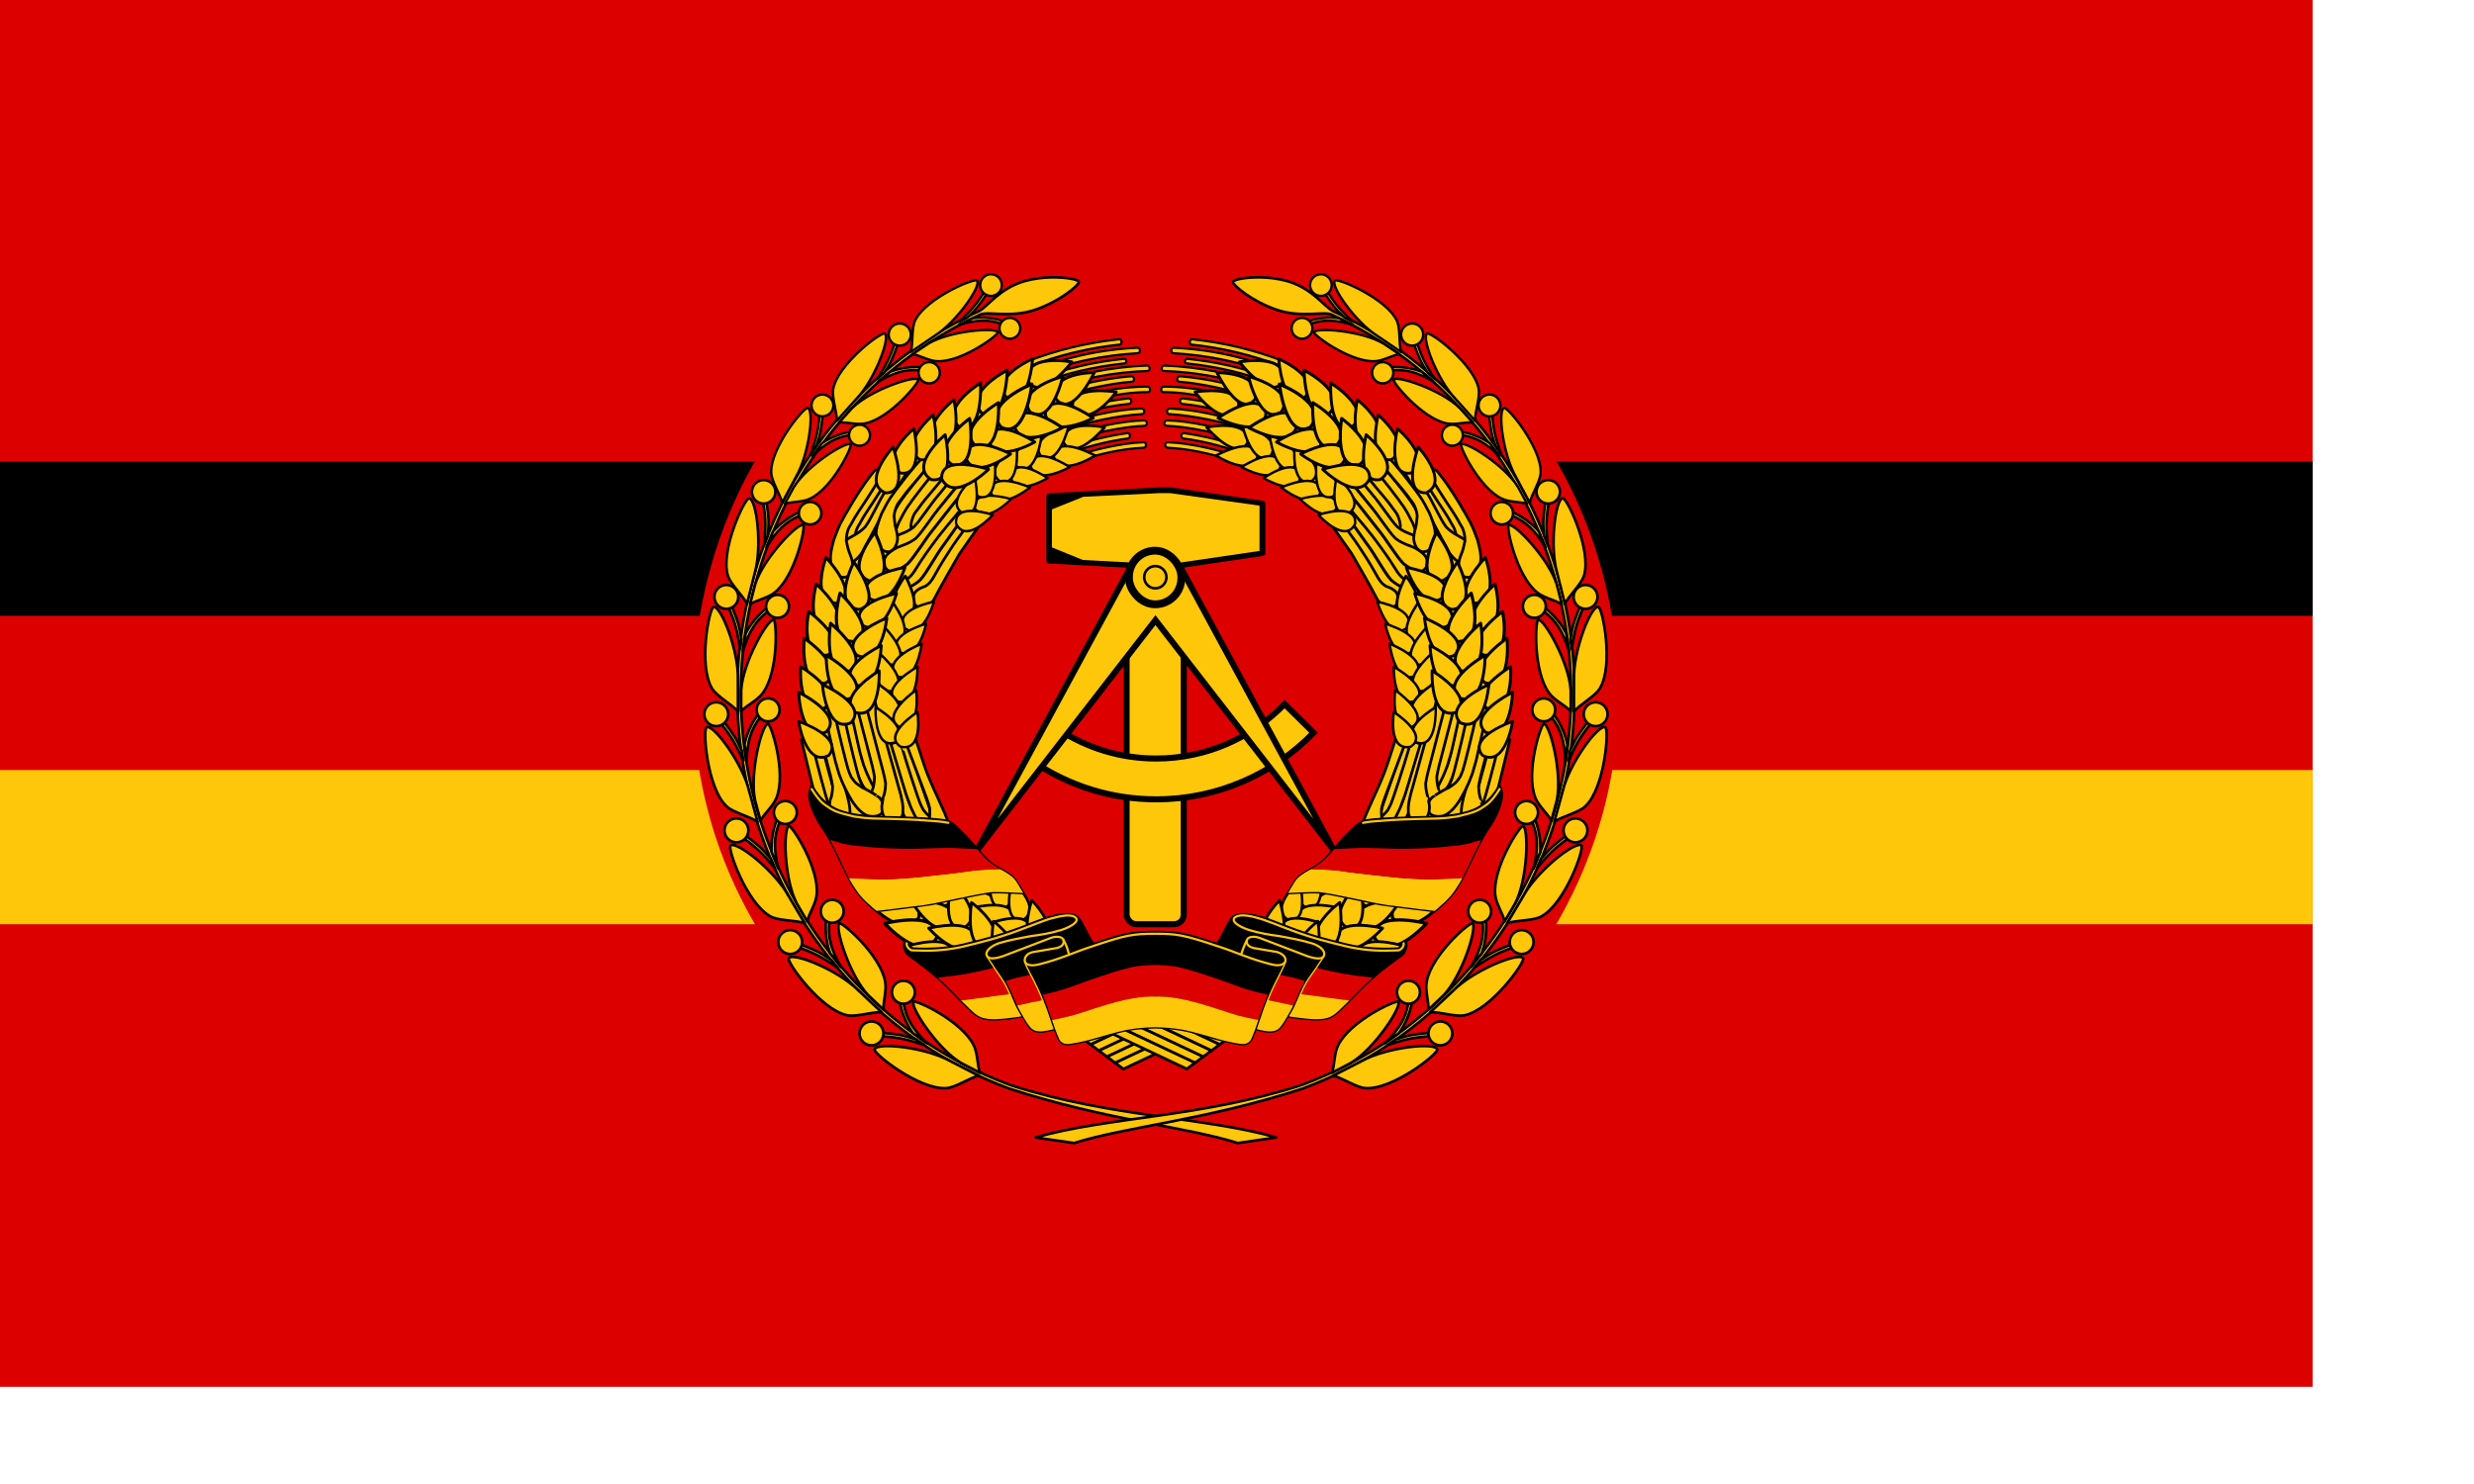 <?xml version="1.0" encoding="UTF-8" standalone="no"?>
<!-- Created with Inkscape (http://www.inkscape.org/) -->
<svg
   xmlns:dc="http://purl.org/dc/elements/1.1/"
   xmlns:cc="http://web.resource.org/cc/"
   xmlns:rdf="http://www.w3.org/1999/02/22-rdf-syntax-ns#"
   xmlns:svg="http://www.w3.org/2000/svg"
   xmlns="http://www.w3.org/2000/svg"
   xmlns:xlink="http://www.w3.org/1999/xlink"
   xmlns:sodipodi="http://inkscape.sourceforge.net/DTD/sodipodi-0.dtd"
   xmlns:inkscape="http://www.inkscape.org/namespaces/inkscape"
   id="svg1379"
   sodipodi:version="0.32"
   inkscape:version="0.43"
   width="28.222cm"
   height="16.933cm"
   sodipodi:docname="Flag of warships of VM - East Germany.svg"
   version="1.0">
  <defs
     id="defs1382" />
  <sodipodi:namedview
     showgrid="false"
     id="base"
     pagecolor="#ffffff"
     bordercolor="#666666"
     borderopacity="1.0"
     inkscape:pageopacity="0.0"
     inkscape:pageshadow="2"
     inkscape:window-width="1272"
     inkscape:window-height="995"
     inkscape:zoom="1.1810012"
     inkscape:cx="499.99936"
     inkscape:cy="299.99963"
     inkscape:window-x="-4"
     inkscape:window-y="-4"
     inkscape:current-layer="g3264"
     showguides="true"
     inkscape:guide-bbox="true"
     inkscape:showpageshadow="false" />
  <g
     id="g10806"
     transform="translate(-896.575,-868.58)">
    <g
       id="g3264"
       transform="matrix(0.19,0,0,0.19,725.799,703.137)">
      <rect
         y="868.58"
         x="896.575"
         height="3150"
         width="5250"
         id="rect2884"
         style="fill:#dd0000;fill-opacity:1;fill-rule:nonzero;stroke:none;stroke-width:6;stroke-linecap:butt;stroke-linejoin:round;stroke-miterlimit:4;stroke-dasharray:none;stroke-opacity:1" />
      <rect
         y="2618.58"
         x="896.575"
         height="350"
         width="5250"
         id="rect2886"
         style="fill:#ffc709;fill-opacity:1;fill-rule:nonzero;stroke:none;stroke-width:6;stroke-linecap:butt;stroke-linejoin:round;stroke-miterlimit:4;stroke-dasharray:none;stroke-opacity:1" />
      <rect
         y="1918.58"
         x="896.575"
         height="350"
         width="5250"
         id="rect2888"
         style="fill:#000000;fill-opacity:1;fill-rule:nonzero;stroke:none;stroke-width:6;stroke-linecap:butt;stroke-linejoin:round;stroke-miterlimit:4;stroke-dasharray:none;stroke-opacity:1" />
      <g
         transform="translate(1811,770)"
         id="g2700">
        <path
           style="opacity:1;fill:#dd0000;fill-opacity:1;fill-rule:nonzero;stroke:none;stroke-width:4;stroke-linecap:butt;stroke-linejoin:round;stroke-miterlimit:4;stroke-dasharray:none;stroke-opacity:1"
           d="M 1709.312,623.606 C 1390.263,623.189 1075.586,777.888 880.498,1029.503 C 681.123,1284.153 611.418,1634.39 695.667,1946.599 C 776.09,2248.913 999.567,2508.316 1285.13,2634.733 C 1586.759,2770.012 1953.017,2749.418 2237.934,2582.456 C 2488.637,2436.714 2673.511,2184.061 2736.208,1900.786 C 2791.503,1652.636 2751.499,1385.022 2628.294,1163.008 C 2552.412,1026.453 2445.195,907.77 2317.7,817.742 C 2151.761,700.197 1951.201,629.909 1747.153,624.043 C 1734.545,623.628 1721.926,623.524 1709.312,623.606 z "
           id="path1533" />
        <g
           id="g4100"
           transform="matrix(1,0,0,1,-0.201,-1.209)">
          <g
             id="g2219">
            <use
               height="1052.362"
               width="744.094"
               transform="matrix(-1,0,0,1,3344.188,-55.4)"
               id="use3755"
               xlink:href="#path1459"
               y="0"
               x="0" />
            <use
               height="1052.362"
               width="744.094"
               transform="matrix(-1,0,0,1,3362.762,-41.478)"
               id="use3753"
               xlink:href="#path1459"
               y="0"
               x="0" />
            <use
               height="1052.362"
               width="744.094"
               transform="matrix(-1,0,0,1,3381.317,-27.626)"
               id="use3751"
               xlink:href="#path1459"
               y="0"
               x="0" />
            <use
               height="1052.362"
               width="744.094"
               transform="matrix(-1,0,0,1,3399.832,-13.725)"
               id="use3749"
               xlink:href="#path1459"
               y="0"
               x="0" />
            <use
               height="1052.362"
               width="744.094"
               transform="matrix(-1,0,0,1,3418.376,0.166)"
               id="use3747"
               xlink:href="#path1459"
               y="0"
               x="0" />
            <use
               height="1052.362"
               width="744.094"
               transform="translate(74.619,-55.507)"
               id="use2229"
               xlink:href="#path1459"
               y="0"
               x="0" />
            <use
               height="1052.362"
               width="744.094"
               transform="translate(55.839,-41.547)"
               id="use2227"
               xlink:href="#path1459"
               y="0"
               x="0" />
            <use
               height="1052.362"
               width="744.094"
               transform="translate(37.06,-27.587)"
               id="use2225"
               xlink:href="#path1459"
               y="0"
               x="0" />
            <use
               height="1052.362"
               width="744.094"
               transform="translate(18.475,-13.765)"
               id="use2222"
               xlink:href="#path1459"
               y="0"
               x="0" />
            <path
               sodipodi:nodetypes="ccccc"
               id="path1459"
               d="M 1605.675,2445.314 L 1781.193,2528.289 L 1799.739,2514.369 L 1634.983,2436.679 L 1605.675,2445.314 z "
               style="opacity:1;fill:#ffc709;fill-opacity:1;fill-rule:evenodd;stroke:#000000;stroke-width:6.25;stroke-linecap:butt;stroke-linejoin:miter;stroke-miterlimit:4;stroke-dasharray:none;stroke-opacity:1" />
          </g>
          <g
             id="g1991">
            <path
               id="rect2939"
               d="M 1718.029,1214.375 L 1468.499,1227.781 L 1468.499,1294.375 L 1468.499,1308.188 L 1468.499,1374.781 L 1718.029,1388.188 L 1745.061,1388.188 L 1953.123,1357.625 L 1953.123,1308.188 L 1953.123,1294.375 L 1953.123,1244.938 L 1745.061,1214.375 L 1718.029,1214.375 z "
               style="fill:#000000;fill-opacity:1;stroke:#000000;stroke-width:12.5;stroke-linecap:butt;stroke-linejoin:round;stroke-miterlimit:5;stroke-dashoffset:0;stroke-opacity:1" />
            <rect
               rx="21.866"
               style="fill:#ffc709;fill-opacity:1;stroke:#000000;stroke-width:13.75;stroke-linecap:butt;stroke-linejoin:round;stroke-miterlimit:4;stroke-dashoffset:0;stroke-opacity:1"
               id="rect15740"
               width="129.763"
               height="734.849"
               x="1644.46"
               y="1464.953"
               ry="21.866" />
            <path
               id="path2826"
               d="M 2002.873,1700.094 C 1929.125,1776.242 1825.89,1823.656 1711.592,1823.656 C 1629.88,1823.656 1553.843,1799.372 1490.155,1757.75 L 1438.249,1834.469 C 1516.752,1886.132 1610.651,1916.281 1711.592,1916.281 C 1851.684,1916.281 1978.26,1858.274 2068.81,1765.094 L 2002.873,1700.094 z "
               style="fill:#ffc709;fill-opacity:1;stroke:#000000;stroke-width:13.75;stroke-linecap:butt;stroke-linejoin:miter;stroke-miterlimit:4;stroke-dashoffset:0;stroke-opacity:1" />
            <path
               id="path1305"
               d="M 1662.748,1371.5 L 1305.343,2031.656 L 1709.936,1509.531 L 2114.56,2031.656 L 1757.186,1371.5 L 1709.967,1437.812 L 1662.748,1371.5 z "
               style="fill:#ffc709;fill-opacity:1;fill-rule:evenodd;stroke:#000000;stroke-width:13.75;stroke-linecap:butt;stroke-linejoin:miter;stroke-miterlimit:4;stroke-opacity:1" />
            <path
               id="path2072"
               d="M 1717.596,1221.353 L 1546.192,1229.568 L 1475.012,1258.139 L 1475.012,1344.423 L 1545.262,1372.995 L 1717.596,1382.139 L 1743.874,1382.139 L 1946.144,1352.472 L 1946.144,1308.135 L 1946.144,1295.358 L 1946.144,1249.625 L 1743.874,1221.353 L 1717.596,1221.353 z "
               style="fill:#ffc709;fill-opacity:1;stroke:#00ca00;stroke-width:0;stroke-linecap:butt;stroke-linejoin:round;stroke-miterlimit:5;stroke-dashoffset:0;stroke-opacity:1"
               sodipodi:nodetypes="ccccccccccccc"
 />
            <rect
               rx="59.397"
               style="fill:#ffc709;fill-opacity:1;stroke:#000000;stroke-width:17.717;stroke-linecap:butt;stroke-linejoin:round;stroke-miterlimit:5;stroke-dashoffset:0;stroke-opacity:1"
               id="rect8156"
               width="118.793"
               height="121.744"
               x="1649.899"
               y="1351.864"
               ry="59.397" />
            <path
               sodipodi:type="arc"
               style="fill:#ffc709;fill-opacity:1;stroke:#000000;stroke-width:6.25;stroke-linecap:butt;stroke-linejoin:round;stroke-miterlimit:4;stroke-dashoffset:0;stroke-opacity:1"
               id="path13464"
               sodipodi:cx="1708.3279"
               sodipodi:cy="1412.9161"
               sodipodi:rx="26.518162"
               sodipodi:ry="26.518162"
               d="M 1734.846 1412.916 A 26.518 26.518 0 1 1  1681.81,1412.916 A 26.518 26.518 0 1 1  1734.846 1412.916 z"
               transform="matrix(0.949,0,0,0.949,88.46,71.264)" />
          </g>
          <g
             id="g10675">
            <path
               id="path2946"
               d="M 1247.353,2299.715 L 1022.757,2048.554 L 934.609,1733.395 L 966.004,1442.386 L 1109.697,1163.453 L 1331.878,991.987 L 1464.704,942.479 L 1502.136,996.817 L 1567.341,1016.137 L 1529.909,1047.532 L 1525.079,1128.435 L 1298.068,1276.958 L 1160.412,1506.384 L 1147.13,1764.79 L 1215.957,1989.386 L 1479.194,2240.547 L 1247.353,2299.715 z "
               style="fill:#ffc709;fill-opacity:1;fill-rule:evenodd;stroke:none;stroke-width:1px;stroke-linecap:butt;stroke-linejoin:miter;stroke-opacity:1" />
            <g
               id="g27242">
              <use
                 height="1052.362"
                 width="744.094"
                 transform="matrix(0.999,-3.2981e-2,3.298088e-2,0.999,-82.221,115.899)"
                 id="use8212"
                 xlink:href="#path3660"
                 y="0"
                 x="0" />
              <use
                 height="1052.362"
                 width="744.094"
                 transform="matrix(0.999,-3.605805e-2,3.605791e-2,0.999,-151.97,83.458)"
                 id="use8978"
                 xlink:href="#path8216"
                 y="0"
                 x="0" />
              <use
                 height="1052.362"
                 width="744.094"
                 transform="translate(-120.225,6.374)"
                 id="use8976"
                 xlink:href="#path8216"
                 y="0"
                 x="0" />
              <use
                 height="1052.362"
                 width="744.094"
                 transform="matrix(1,-1.997304e-2,1.997296e-2,1,-84.543,89.982)"
                 id="use6694"
                 xlink:href="#path3660"
                 y="0"
                 x="0" />
              <use
                 height="1052.362"
                 width="744.094"
                 transform="matrix(0.886,1.766287e-4,-1.968885e-4,0.988,147.291,-0.549)"
                 id="use8990"
                 xlink:href="#path3660"
                 y="0"
                 x="0" />
              <use
                 height="1052.362"
                 width="744.094"
                 transform="translate(56.086,-19.554)"
                 id="use8994"
                 xlink:href="#path3660"
                 y="0"
                 x="0" />
              <use
                 height="1052.362"
                 width="744.094"
                 transform="translate(-25.226,-14.844)"
                 id="use8992"
                 xlink:href="#path8216"
                 y="0"
                 x="0" />
              <use
                 height="1052.362"
                 width="744.094"
                 transform="matrix(0.998,-6.08806e-2,6.088038e-2,0.998,-49.463,100.426)"
                 id="use8980"
                 xlink:href="#path8216"
                 y="0"
                 x="0" />
              <use
                 height="1052.362"
                 width="744.094"
                 transform="matrix(1,-3.026764e-2,3.026752e-2,1,80.701,100.789)"
                 id="use8982"
                 xlink:href="#path3660"
                 y="0"
                 x="0" />
              <use
                 height="1052.362"
                 width="744.094"
                 transform="translate(23.908,16.696)"
                 id="use8998"
                 xlink:href="#path3660"
                 y="0"
                 x="0" />
              <path
                 sodipodi:nodetypes="ccccccccccccc"
                 id="path3660"
                 d="M 991.042,1855.707 C 991.042,1855.707 999.858,1884.7 1021.25,1919.705 C 1044.988,1956.116 1062.499,1954.551 1062.499,1954.551 C 1062.499,1954.551 1089.113,1959.397 1092.867,1938.608 C 1094.275,1917.82 1080.198,1910.331 1080.198,1909.862 C 1080.198,1910.331 1064.842,1898.589 1045.004,1889.705 C 1027.981,1878.474 1029.073,1878.7 1019.219,1865.092 C 1013.119,1849.607 1015,1860.39 1000,1799.862 C 985,1739.334 978.746,1705.635 978.276,1705.635 L 956.787,1709.854 L 976.25,1797.99 L 983.065,1828.022 L 991.042,1855.707 z "
                 style="fill:#ffc709;fill-opacity:1;fill-rule:evenodd;stroke:#000000;stroke-width:6.25;stroke-linecap:butt;stroke-linejoin:round;stroke-miterlimit:4;stroke-opacity:1" />
              <path
                 sodipodi:nodetypes="cccccccccccc"
                 id="path8216"
                 d="M 1049.228,1688.656 L 1090.052,1845.643 C 1090.052,1845.643 1094.939,1862.699 1097.657,1880.108 C 1097.09,1900.801 1093.122,1908.924 1093.122,1908.924 C 1092.653,1908.924 1090.521,1919.866 1089.113,1931.116 C 1088.175,1946.589 1094.688,1957.362 1094.688,1956.893 C 1094.688,1957.362 1099.684,1965.174 1114.846,1966.581 C 1132.353,1966.112 1134.999,1953.612 1134.999,1953.612 C 1134.999,1953.612 1137.703,1952.362 1136.976,1934.862 C 1136.249,1917.362 1127.499,1889.862 1127.499,1889.862 L 1068.749,1677.864 L 1049.228,1688.656 z "
                 style="fill:#ffc709;fill-opacity:1;fill-rule:evenodd;stroke:#000000;stroke-width:6.25;stroke-linecap:butt;stroke-linejoin:round;stroke-miterlimit:4;stroke-opacity:1" />
              <use
                 height="1052.362"
                 width="744.094"
                 transform="matrix(0.997,-7.417704e-2,7.417692e-2,0.997,28.73,156.312)"
                 id="use8988"
                 xlink:href="#path3660"
                 y="0"
                 x="0" />
              <path
                 sodipodi:nodetypes="cccccccccccc"
                 id="use8984"
                 d="M 1130.624,1752.822 L 1186.717,1902.747 C 1186.717,1902.747 1193.261,1918.972 1197.682,1935.852 C 1199.161,1956.452 1196.018,1965.067 1196.018,1965.067 C 1195.551,1965.133 1194.511,1976.284 1194.222,1987.639 C 1194.816,2003.115 1202.356,2012.88 1202.31,2012.415 C 1202.356,2012.88 1208.095,2019.923 1223.311,2019.183 C 1240.674,2016.251 1242.071,2003.482 1242.071,2003.482 C 1242.071,2003.482 1244.636,1986.846 1239.84,1970.533 C 1235.982,1949.996 1199.227,1882.665 1184.68,1837.149 L 1152.256,1737.961 L 1130.624,1752.822 z "
                 style="fill:#ffc709;fill-opacity:1;fill-rule:evenodd;stroke:#000000;stroke-width:6.25;stroke-linecap:butt;stroke-linejoin:round;stroke-miterlimit:4;stroke-opacity:1" />
            </g>
            <g
               id="g27290">
              <use
                 x="0"
                 y="0"
                 xlink:href="#path1399"
                 id="use5966"
                 transform="translate(35.036,6.846)"
                 width="744.094"
                 height="1052.362" />
              <use
                 x="0"
                 y="0"
                 xlink:href="#path1399"
                 id="use5964"
                 transform="translate(19.367,-0.654)"
                 width="744.094"
                 height="1052.362" />
              <use
                 x="0"
                 y="0"
                 xlink:href="#path1399"
                 id="use5968"
                 transform="matrix(0.992,0.13,-0.13,0.992,310.78,-167.808)"
                 width="744.094"
                 height="1052.362" />
              <use
                 x="0"
                 y="0"
                 xlink:href="#path5202"
                 id="use5962"
                 transform="matrix(0.989,-0.146,0.146,0.989,-295.502,158.912)"
                 width="744.094"
                 height="1052.362" />
              <path
                 style="fill:#ffc709;fill-opacity:1;fill-rule:evenodd;stroke:#000000;stroke-width:6.25;stroke-linecap:butt;stroke-linejoin:miter;stroke-miterlimit:4;stroke-opacity:1"
                 d="M 1072.69,1170.142 C 1072.69,1170.142 1051.611,1193.987 1022.5,1242.362 C 994.326,1289.799 993.131,1291.739 980,1327.362 C 970.623,1362.047 970.535,1373.77 977.034,1393.143 C 985.411,1408.762 993.612,1412.05 1001.25,1412.362 C 1008.892,1412.674 1012.815,1410.581 1018.434,1401.948 C 1029.684,1376.424 1015.503,1363.612 1011.25,1342.362 C 1006.996,1321.112 1008.758,1337.446 1008.75,1321.708 C 1011.088,1300.809 1017.653,1295.335 1020.469,1289.705 C 1024.692,1281.727 1027.665,1275.722 1051.249,1240.529 C 1075.772,1202.989 1087.499,1182.362 1087.499,1182.362 C 1087.499,1182.362 1090.085,1173.973 1084.421,1169.862 C 1078.988,1165.919 1072.69,1170.142 1072.69,1170.142 z "
          
       id="path1399"
                 sodipodi:nodetypes="cccczcccccczc" />
              <use
                 x="0"
                 y="0"
                 xlink:href="#path5202"
                 id="use5972"
                 transform="translate(-22.622,-33.453)"
                 width="744.094"
                 height="1052.362" />
              <use
                 x="0"
                 y="0"
                 xlink:href="#path1399"
                 id="use2920"
                 transform="matrix(0.993,0.117,-0.117,0.993,309.186,-143.577)"
                 width="744.094"
                 height="1052.362" />
              <use
                 x="0"
                 y="0"
                 xlink:href="#path5202"
                 id="use5970"
                 transform="translate(-5.051,-25.441)"
                 width="744.094"
                 height="1052.362" />
              <use
                 x="0"
                 y="0"
                 xlink:href="#path1399"
                 id="use2918"
                 transform="matrix(0.993,0.121,-0.121,0.993,276.319,-169.598)"
                 width="744.094"
                 height="1052.362" />
              <path
                 style="fill:#ffc709;fill-opacity:1;fill-rule:evenodd;stroke:#000000;stroke-width:6.25;stroke-linecap:butt;stroke-linejoin:miter;stroke-miterlimit:4;stroke-opacity:1"
                 d="M 1286.664,1173.427 C 1286.664,1173.427 1240.605,1228.612 1223.749,1249.862 C 1203.609,1272.989 1183.322,1306.885 1166.249,1323.924 C 1146.361,1339.555 1128.753,1340.016 1114.999,1349.862 C 1099.369,1360.178 1095.938,1365.797 1093.749,1376.112 C 1092.03,1390.182 1104.277,1402.362 1118.749,1399.862 C 1132.753,1400.178 1151.249,1380.363 1151.249,1380.363 C 1151.249,1380.363 1176.399,1346.009 1193.749,1322.362 C 1232.215,1265.868 1304.496,1184.862 1304.496,1184.862 L 1286.664,1173.427 z "
                 id="path5202"
                 sodipodi:nodetypes="cccccccccc" />
              <use
                 x="0"
                 y="0"
                 xlink:href="#path5202"
                 id="use5976"
                 transform="matrix(1.106,-4.354951e-2,5.267582e-2,1.048,-211.825,44.918)"
                 width="744.094"
                 height="1052.362" />
              <use
                 x="0"
                 y="0"
                 xlink:href="#path2922"
                 id="use4442"
                 transform="matrix(0.999,5.168639e-2,-5.168621e-2,0.999,30.627,-74.483)"
                 width="744.094"
                 height="1052.362" />
              <use
                 x="0"
                 y="0"
                 xlink:href="#path5202"
                 id="use5980"
                 transform="matrix(1.125,-0.125,0.143,0.992,-325.248,250.87)"
                 width="744.094"
                 height="1052.362" />
              <path
                 style="opacity:1;fill:#ffc709;fill-opacity:1;fill-rule:evenodd;stroke:#000000;stroke-width:6.25;stroke-linecap:butt;stroke-linejoin:miter;stroke-miterlimit:4;stroke-opacity:1"
                 d="M 1324.204,1275.253 C 1324.204,1275.253 1317.975,1283.616 1265.549,1358.612 C 1218.284,1440.178 1211.249,1455.442 1211.249,1455.442 C 1211.249,1455.442 1203.763,1471.112 1195.631,1476.112 C 1187.499,1481.112 1173.207,1481.351 1168.749,1478.301 C 1164.498,1475.392 1162.188,1475.024 1159.999,1459.862 C 1161.095,1450.801 1163.526,1447.083 1167.088,1443.522 C 1174.386,1437.373 1178.222,1436.208 1187.397,1432.762 C 1196.37,1427.503 1199.678,1422.714 1205.512,1413.846 C 1216.918,1393.637 1221.966,1383.784 1241.35,1354.19 C 1266.436,1315.111 1286.507,1291.048 1309.684,1260.237 L 1324.204,1275.253 z "
                 id="path2922"
                 sodipodi:nodetypes="cccczccccccc" />
            </g>
            <g
               id="g27306">
              <path
                 id="path2939"
                 d="M 1627.156,871.969 C 1555.117,879.558 1485.841,896.473 1420.625,921.625 L 1426.188,932.781 C 1491.338,907.786 1559.776,891.457 1629.156,884.094 C 1635.198,883.406 1633.861,871.314 1627.156,871.969 z "
                 style="opacity:1;fill:#ffc709;fill-opacity:1;stroke:#000000;stroke-width:5.138;stroke-linecap:round;stroke-linejoin:round;stroke-miterlimit:4;stroke-dashoffset:0;stroke-opacity:1"
                 sodipodi:nodetypes="ccccc" />
              <path
                 id="path4497"
                 d="M 1668.812,891.219 C 1602.651,894.647 1549.322,904.745 1494.219,920.844 C 1472.802,926.989 1451.675,934.105 1430.875,942.094 L 1436.531,953.406 C 1511.171,925.018 1590.174,908.188 1669.906,903.656 C 1677.256,902.865 1676.221,891.34 1668.812,891.219 z "
                 style="opacity:1;fill:#ffc709;fill-opacity:1;stroke:#000000;stroke-width:5;stroke-linecap:round;stroke-linejoin:round;stroke-miterlimit:4;stroke-dashoffset:0;stroke-opacity:1"
                 sodipodi:nodetypes="cccccc" />
              <path
                 id="path4523"
                 d="M 1638.188,916.406 C 1570.91,923.246 1504.455,938.724 1441.188,962.656 L 1445.938,972.156 C 1508.246,948.714 1573.686,933.58 1639.906,926.781 C 1646.042,926.342 1644.798,915.84 1638.188,916.406 z "
                 style="opacity:1;fill:#ffc709;fill-opacity:1;stroke:#000000;stroke-width:5;stroke-linecap:round;stroke-linejoin:round;stroke-miterlimit:4;stroke-dashoffset:0;stroke-opacity:1"
                 sodipodi:nodetypes="ccccc" />
              <path
                 id="path4553"
                 d="M 1449.688,979.656 L 1455.312,990.875 C 1544.275,958.494 1623.557,946.083 1691.719,944.062 C 1698.786,943.627 1698.808,932.123 1690.781,931.688 C 1613.357,934.373 1524.289,951.656 1449.688,979.656 z "
                 style="opacity:1;fill:#ffc709;fill-opacity:1;stroke:#000000;stroke-width:5;stroke-linecap:round;stroke-linejoin:round;stroke-miterlimit:4;stroke-dashoffset:0;stroke-opacity:1"
                 sodipodi:nodetypes="ccccc" />
              <path
                 id="path4576"
                 d="M 1654.688,956.062 C 1595.424,960.964 1528.736,974.903 1460,1000.25 L 1465.75,1011.719 C 1524.864,989.83 1604.062,972.272 1656.844,968.375 C 1664.175,967.29 1662.45,955.471 1654.688,956.062 z "
                 style="opacity:1;fill:#ffc709;fill-opacity:1;stroke:#000000;stroke-width:5;stroke-linecap:round;stroke-linejoin:round;stroke-miterlimit:4;stroke-dashoffset:0;stroke-opacity:1"
                 sodipodi:nodetypes="ccccc" />
              <path
                 id="path4611"
                 d="M 1471.375,1022.906 L 1476.969,1034.094 C 1537.145,1012.005 1635.946,991.096 1693.312,992.062 C 1699.508,991.575 1698.996,980.019 1692.781,979.531 C 1620.84,979.495 1545.627,995.971 1471.375,1022.906 z "
                 style="opacity:1;fill:#ffc709;fill-opacity:1;stroke:#000000;stroke-width:5;stroke-linecap:round;stroke-linejoin:round;stroke-miterlimit:4;stroke-dashoffset:0;stroke-opacity:1"
                 sodipodi:nodetypes="ccccc" />
              <path
                 id="path4640"
                 d="M 1648.125,1006.219 C 1591.727,1012.673 1535.985,1025.787 1482.594,1045.312 L 1488.188,1056.469 C 1538.465,1038.305 1593.968,1024.297 1649.562,1018.75 C 1657.804,1017.592 1656.654,1005.7 1648.125,1006.219 z "
                 style="opacity:1;fill:#ffc709;fill-opacity:1;stroke:#000000;stroke-width:5;stroke-linecap:round;stroke-linejoin:round;stroke-miterlimit:4;stroke-dashoffset:0;stroke-opacity:1"
                 sodipodi:nodetypes="ccccc" />
              <path
                 id="path4671"
                 d="M 1493.75,1067.594 L 1499.375,1078.781 C 1548.621,1061.118 1626.427,1044.652 1679.375,1041.906 C 1687.071,1041.031 1686.046,1029.423 1678.312,1029.219 C 1616.328,1031.574 1548.785,1048.294 1493.75,1067.594 z "
                 style="opacity:1;fill:#ffc709;fill-opacity:1;stroke:#000000;stroke-width:5;stroke-linecap:round;stroke-linejoin:round;stroke-miterlimit:4;stroke-dashoffset:0;stroke-opacity:1"
                 sodipodi:nodetypes="ccccc" />
              <path
                 id="path4700"
                 d="M 1683.906,1056.219 C 1638,1056.566 1557.567,1073.478 1505.938,1091.875 L 1511.562,1103.094 C 1560.915,1085.63 1642.215,1069.559 1684.5,1068.562 C 1693.023,1068.473 1692.825,1056.308 1683.906,1056.219 z "
                 style="opacity:1;fill:#ffc709;fill-opacity:1;stroke:#000000;stroke-width:5;stroke-linecap:round;stroke-linejoin:round;stroke-miterlimit:4;stroke-dashoffset:0;stroke-opacity:1"
                 sodipodi:nodetypes="ccccc" />
              <path
                 id="path4730"
                 d="M 1644.75,1085.25 C 1601.703,1091.383 1559.156,1101.701 1518.094,1116.156 L 1523.688,1127.312 C 1562.904,1113.101 1606.602,1102.613 1647.344,1097.281 C 1655.2,1095.619 1653.329,1083.558 1644.75,1085.25 z "
                 style="opacity:1;fill:#ffc709;fill-opacity:1;stroke:#000000;stroke-width:5;stroke-linecap:round;stroke-linejoin:round;stroke-miterlimit:4;stroke-dashoffset:0;stroke-opacity:1"
                 sodipodi:nodetypes="ccccc" />
              <path
                 id="path4762"
                 d="M 1682.312,1105.812 C 1634.893,1107.51 1572.973,1121.454 1528.531,1137 L 1534.156,1148.219 C 1575.586,1133.923 1634.735,1120.044 1682.5,1118.312 C 1691.159,1117.835 1690.425,1105.283 1682.312,1105.812 z "
                 sodipodi:nodetypes="ccccc"

                 style="opacity:1;fill:#ffc709;fill-opacity:1;stroke:#000000;stroke-width:5;stroke-linecap:round;stroke-linejoin:round;stroke-miterlimit:4;stroke-dashoffset:0;stroke-opacity:1" />
              <use
                 x="0"
                 y="0"
                 xlink:href="#path1334"
                 id="use4450"
                 transform="matrix(-0.343,0.887,-0.905,-0.334,3477.79,854.275)"
                 width="744.094"
                 height="1052.362" />
              <use
                 height="1052.362"
                 width="744.094"
                 transform="matrix(-0.615,-0.669,-0.684,0.602,3316.868,691.159)"
                 id="use2130"
                 xlink:href="#path1334"
                 y="0"
                 x="0" />
              <use
                 x="0"
                 y="0"
                 xlink:href="#path1334"
                 id="use4466"
                 transform="matrix(8.304219e-2,0.914,-0.907,8.363065e-2,3016.55,99.302)"
                 width="744.094"
                 height="1052.362" />
              <use
                 height="1052.362"
                 width="744.094"
                 transform="matrix(-0.533,-0.689,-0.688,0.541,3192.195,841.391)"
                 id="use2128"
                 xlink:href="#path1334"
                 y="0"
                 x="0" />
              <use
                 x="0"
                 y="0"
                 xlink:href="#path1334"
                 id="use4458"
                 transform="matrix(0.19,0.877,-0.878,0.19,2808.218,-31.802)"
                 width="744.094"
                 height="1052.362" />
              <use
                 height="1052.362"
                 width="744.094"
                 transform="matrix(-0.491,-0.685,-0.654,0.547,3044.978,852.348)"
                 id="use2126"
                 xlink:href="#path1334"
                 y="0"
                 x="0" />
              <use
                 x="0"
                 y="0"
                 xlink:href="#path1334"
                 id="use4460"
                 transform="matrix(0.366,0.78,-0.814,0.351,2481.48,-198.43)"
                 width="744.094"
                 height="1052.362" />
              <use
                 x="0"
                 y="0"
                 xlink:href="#path1334"
                 id="use4452"
                 transform="matrix(-0.637,-0.598,-0.6,0.653,3042.67,610.864)"
                 width="744.094"
                 height="1052.362" />
              <use
                 x="0"
                 y="0"
                 xlink:href="#path1334"
                 id="use4454"
                 transform="matrix(-0.67,-0.481,-0.485,0.675,2829.417,493.665)"
                 width="744.094"
                 height="1052.362" />
              <use
                 x="0"
                 y="0"
                 xlink:href="#path1334"
                 id="use4462"
                 transform="matrix(0.371,0.758,-0.797,0.353,2397.734,-146.032)"
                 width="744.094"
                 height="1052.362" />
              <use
                 x="0"
                 y="0"
                 xlink:href="#path1334"
                 id="use4464"
                 transform="matrix(0.463,0.718,-0.743,0.447,2175.161,-239.825)"
                 width="744.094"
                 height="1052.362" />
              <use
                 x="0"
                 y="0"
                 xlink:href="#path1334"
                 id="use4456"
                 transform="matrix(-0.676,-0.537,-0.485,0.733,2793.343,479.053)"
                 width="744.094"
                 height="1052.362" />
              <use
                 x="0"
                 y="0"
                 xlink:href="#path1334"
                 id="use4468"
                 transform="matrix(-0.346,1.022,-0.995,-0.353,3562.619,617.299)"
                 width="744.094"
                 height="1052.362" />
              <use
                 x="0"
                 y="0"
                 xlink:href="#path1334"
                 id="use4470"
                 transform="matrix(0.276,0.987,-1.002,0.271,2925.568,-443.521)"
                 width="744.094"
                 height="1052.362" />
              <use
                 x="0"
                 y="0"
                 xlink:href="#path1334"
                 id="use4472"
                 transform="matrix(0.329,1.06,-1.033,0.339,2874.447,-601.977)"
                 width="744.094"
                 height="1052.362" />
              <use
                 x="0"
                 y="0"
                 xlink:href="#path1334"
                 id="use4474"
                 transform="matrix(0.394,1.005,-0.975,0.407,2654.295,-641.523)"
                 width="744.094"
                 height="1052.362" />
              <use
                 x="0"
                 y="0"
                 xlink:href="#path1334"
                 id="use4476"
                 transform="matrix(0.529,0.875,-0.893,0.511,2329.721,-667.553)"
                 width="744.094"
                 height="1052.362" />
              <use
                 x="0"
                 y="0"
                 xlink:href="#path1334"
                 id="use4478"
                 transform="matrix(0.553,0.869,-0.872,0.55,2224.343,-695.508)"
                 width="744.094"
                 height="1052.362" />
              <use
                 x="0"
                 y="0"
                 xlink:href="#path1334"
                 id="use4480"
                 transform="matrix(0.546,0.87,-0.876,0.539,2193.914,-646.094)"
                 width="744.094"
                 height="1052.362" />
              <use
                 x="0"
                 y="0"
                 xlink:href="#path1334"
                 id="use4482"
                 transform="matrix(0.643,0.795,-0.795,0.644,1918.417,-719.244)"
                 width="744.094"
                 height="1052.362" />
              <use
                 height="1052.362"
                 width="744.094"
                 transform="matrix(-0.902,-0.482,-0.476,0.914,3261.291,-164.293)"
                 id="use2142"
                 xlink:href="#path1334"
                 y="0"
                 x="0" />
              <use
                 height="1052.362"
                 width="744.094"
                 transform="matrix(-0.151,1.076,-0.989,-0.165,3427.625,265.658)"
                 id="use2124"
                 xlink:href="#path1334"
                 y="0"
                 x="0" />
              <use
                 height="1052.362"
                 width="744.094"
                 transform="matrix(-0.625,-0.863,-0.861,0.626,3629.281,738.961)"
                 id="use2140"
                 xlink:href="#path1334"
                 y="0"
                 x="0" />
              <use
                 height="1052.362"
                 width="744.094"
                 transform="matrix(0.113,1.054,-1.068,0.112,3255.83,-187.438)"
                 id="use2122"
                 xlink:href="#path1334"
                 y="0"
                 x="0" />
              <use
                 height="1052.362"
                 width="744.094"
                 transform="matrix(-0.643,-0.895,-0.86,0.669,3573.671,714.918)"
                 id="use2138"
                 xlink:href="#path1334"
                 y="0"
                 x="0" />
              <use
                 height="1052.362"
                 width="744.094"
                 transform="matrix(-0.631,-0.811,-0.803,0.638,3401.265,725.676)"
                 id="use2136"
                 xlink:href="#path1334"
                 y="0"
                 x="0" />
              <use
                 height="1052.362"
                 width="744.094"
                 transform="matrix(0.243,1.15,-1.131,0.247,3178.236,-491.238)"
                 id="use2120"
                 xlink:href="#path1334"
                 y="0"
                 x="0" />
              <use
                 height="1052.362"
                 width="744.094"
                 transform="matrix(0.42,0.998,-1.023,0.41,2755.035,-595.91)"
                 id="use2114"
                 xlink:href="#path1334"
                 y="0"
                 x="0" />
              <use
                 height="1052.362"
                 width="744.094"
                 transform="matrix(-0.701,-0.75,-0.713,0.736,3252.822,527.553)"
                 id="use2134"
                 xlink:href="#path1334"
                 y="0"
                 x="0" />
              <use
                 height="1052.362"
                 width="744.094"
                 transform="matrix(0.518,0.963,-0.977,0.51,2521.404,-702.495)"
                 id="use2116"
                 xlink:href="#path1334"
                 y="0"
                 x="0" />
              <use
                 height="1052.362"
                 width="744.094"
                 transform="matrix(0.555,0.88,-0.893,0.547,2286.381,-655.249)"
                 id="use2118"
                 xlink:href="#path1334"
                 y="0"
                 x="0" />
              <use
                 height="1052.362"
                 width="744.094"
                 transform="matrix(-0.843,-0.63,-0.636,0.836,3196.744,280.274)"
                 id="use2132"
                 xlink:href="#path1334"
                 y="0"
                 x="0" />
            </g>
            <g

               id="g27219">
              <use
                 x="0"
                 y="0"
                 xlink:href="#path1334"
                 id="use1374"
                 transform="matrix(1.026,-0.528,0.573,0.907,-861.659,1048.425)"
                 width="744.094"
                 height="1052.362" />
              <use
                 x="0"
                 y="0"
                 xlink:href="#path1334"
                 id="use1372"
                 transform="matrix(0.997,-0.643,0.649,0.987,-930.816,1060.041)"
                 width="744.094"
                 height="1052.362" />
              <use
                 x="0"
                 y="0"
                 xlink:href="#path1334"
                 id="use1370"
                 transform="matrix(0.815,-0.58,0.58,0.815,-592.241,1352.839)"
                 width="744.094"
                 height="1052.362" />
              <use
                 height="1052.362"
                 width="744.094"
                 transform="matrix(-0.638,0.77,0.77,0.638,447.743,256.136)"
                 id="use2900"
                 xlink:href="#path1334"
                 y="0"
                 x="0" />
              <use
                 style="opacity:1"
                 x="0"
                 y="0"
                 xlink:href="#path1334"
                 id="use1376"
                 transform="matrix(0.97,-0.373,0.369,0.981,-359.44,775.603)"
                 width="744.094"
                 height="1052.362" />
              <use
                 x="0"
                 y="0"
                 xlink:href="#path1334"
                 id="use1396"
                 transform="matrix(0.872,-0.489,0.489,0.872,-387.22,1051.731)"
                 width="744.094"
                 height="1052.362" />
              <use
                 x="0"
                 y="0"
                 xlink:href="#path1334"
                 id="use1384"
                 transform="matrix(-0.582,0.852,0.843,0.588,306.333,315.273)"
                 width="744.094"
                 height="1052.362" />
              <use
                 x="0"
                 y="0"
                 xlink:href="#path1334"
                 id="use1378"
                 transform="matrix(0.884,-0.56,0.565,0.875,-583.406,1190.914)"
                 width="744.094"
                 height="1052.362" />
              <use
                 x="0"
                 y="0"
                 xlink:href="#path1334"
                 id="use1392"
                 transform="matrix(-0.464,0.835,0.805,0.521,355.423,408.478)"
                 width="744.094"
                 height="1052.362" />
              <use
                 x="0"
                 y="0"
                 xlink:href="#path1334"
                 id="use1394"
                 transform="matrix(0.801,-0.522,0.523,0.8,-338.183,1241.306)"
                 width="744.094"
                 height="1052.362" />
              <use
                 x="0"
                 y="0"
                 xlink:href="#path1334"
                 id="use1388"
                 transform="matrix(-0.508,0.751,0.761,0.494,518.206,565.621)"
                 width="744.094"
                 height="1052.362" />
              <use
                 x="0"
                 y="0"
                 xlink:href="#path1334"
                 id="use1390"
                 transform="matrix(0.756,-0.655,0.655,0.756,-495.344,1475.821)"
                 width="744.094"
                 height="1052.362" />
              <use
                 x="0"
                 y="0"
                 xlink:href="#path1334"
                 id="use1382"
                 transform="matrix(-0.486,0.917,0.919,0.485,131.567,481.125)"
                 width="744.094"
                 height="1052.362" />
              <use
                 x="0"
                 y="0"
                 xlink:href="#path1334"
                 id="use1380"
                 transform="matrix(-0.479,0.878,0.878,0.479,246.401,569.174)"
                 width="744.094"
                 height="1052.362" />
              <use
                 x="0"
                 y="0"
                 xlink:href="#path1334"
                 id="use1386"
                 transform="matrix(-0.6,0.8,0.8,0.6,577.924,381.368)"
                 width="744.094"
                 height="1052.362" />
            </g>
            <g
               id="g27258">
              <use
                 height="1052.362"
                 width="744.094"
                 transform="matrix(0.936,0.489,-0.497,0.916,983.921,-666.368)"
                 id="use1342"
                 xlink:href="#path1334"
                 y="0"
                 x="0" />
              <use
                 height="1052.362"
                 width="744.094"
                 transform="matrix(0.98,0.422,-0.428,0.957,802.465,-617.112)"
                 id="use1340"
                 xlink:href="#path1334"
                 y="0"
                 x="0" />
              <use
                 height="1052.362"
                 width="744.094"
                 transform="matrix(1.065,0.358,-0.386,0.966,635.747,-512.668)"
                 id="use1338"
                 xlink:href="#path1334"
                 y="0"
                 x="0" />
              <use
                 x="0"
                 y="0"
                 xlink:href="#path1334"
                 id="use5890"
                 transform="matrix(1.034,0.279,-0.273,1.068,457.004,-558.32)"
                 width="744.094"
                 height="1052.362" />
              <use
                 x="0"
                 y="0"
                 xlink:href="#path1334"
                 id="use5888"
                 transform="matrix(1.049,0.23,-0.236,1.025,370.937,-374.891)"
                 width="744.094"
                 height="1052.362" />
              <use
                 height="1052.362"
                 width="744.094"
                 transform="matrix(0.804,0.782,-0.836,0.751,1803.706,-700.167)"
                 id="use2123"
                 xlink:href="#path1334"
                 y="0"
                 x="0" />
              <use
                 height="1052.362"
                 width="744.094"
                 transform="matrix(-1.042,-0.175,-0.177,1.033,2387.776,-249.431)"
                 id="use2121"
                 xlink:href="#path1334"
                 y="0"
                 x="0" />
              <use
                 height="1052.362"
                 width="744.094"
                 transform="matrix(0.88,0.611,-0.627,0.857,1323.951,-663.133)"
                 id="use2119"
                 xlink:href="#path1334"
                 y="0"
                 x="0" />
              <use
                 x="0"
                 y="0"
                 xlink:href="#path1334"
                 id="use3630"
                 transform="matrix(0.72,0.61,-0.708,0.692,1725.51,-343.746)"
                 width="744.094"
                 height="1052.362" />
              <use
                 x="0"
                 y="0"
                 xlink:href="#path1334"
                 id="use3628"
                 transform="matrix(-0.839,-0.141,-0.129,0.896,2187.226,36.142)"
                 width="744.094"
                 height="1052.362" />
              <use
                 x="0"
                 y="0"
                 xlink:href="#path1334"
                 id="use3626"
                 transform="matrix(0.742,0.471,-0.501,0.793,1313.941,-339.037)"
                 width="744.094"
                 height="1052.362" />
              <use
                 height="1052.362"
                 width="744.094"
                 transform="matrix(-1.023,-0.129,-0.128,1.034,2266.341,-233.742)"
                 id="use2117"
                 xlink:href="#path1334"
                 y="0"
                 x="0" />
              <use
                 height="1052.362"
                 width="744.094"
                 transform="matrix(1.028,0.468,-0.476,1.01,896.681,-729.98)"
                 id="use2115"
                 xlink:href="#path1334"
                 y="0"
                 x="0" />
              <use
                 x="0"
                 y="0"
                 xlink:href="#path1334"
                 id="use3624"
                 transform="matrix(-0.87,-3.643122e-2,-3.642634e-2,0.853,2036.286,66.667)"
                 width="744.094"
                 height="1052.362" />
              <use
                 x="0"
                 y="0"
                 xlink:href="#path1334"
                 id="use3622"
                 transform="matrix(0.792,0.389,-0.447,0.757,1159.631,-141.373)"
                 width="744.094"
                 height="1052.362" />
              <use
                 height="1052.362"
                 width="744.094"
                 transform="matrix(-1.059,5.105063e-2,5.195064e-2,1.053,1963.583,-373.046)"
                 id="use2113"
                 xlink:href="#path1334"
                 y="0"
                 x="0" />
              <use
                 height="1052.362"
                 width="744.094"
                 transform="matrix(1.012,0.363,-0.338,1.087,649.492,-700.972)"
                 id="use2111"
                 xlink:href="#path1334"
                 y="0"
                 x="0" />
              <use
                 x="0"
                 y="0"
                 xlink:href="#path1334"
               
  id="use3620"
                 transform="matrix(-0.873,1.354367e-2,1.143627e-2,0.927,1945.742,-61.609)"
                 width="744.094"
                 height="1052.362" />
              <use
                 x="0"
                 y="0"
                 xlink:href="#path1334"
                 id="use3618"
                 transform="matrix(0.821,0.328,-0.366,0.806,982.138,-111.394)"
                 width="744.094"
                 height="1052.362" />
              <use
                 height="1052.362"
                 width="744.094"
                 transform="matrix(-1.038,0.123,0.123,1.041,1808.458,-354.409)"
                 id="use2109"
                 xlink:href="#path1334"
                 y="0"
                 x="0" />
              <use
                 height="1052.362"
                 width="744.094"
                 transform="matrix(1.053,0.183,-0.175,1.098,319.075,-485.403)"
                 id="use2107"
                 xlink:href="#path1334"
                 y="0"
                 x="0" />
              <use
                 x="0"
                 y="0"
                 xlink:href="#path1334"
                 id="use5126"
                 transform="matrix(1.048,0.13,-0.129,1.058,181.218,-283.991)"
                 width="744.094"
                 height="1052.362" />
              <use
                 x="0"
                 y="0"
                 xlink:href="#path1334"
                 id="use3616"
                 transform="matrix(-0.89,0.163,0.16,0.871,1693.077,-46.419)"
                 width="744.094"
                 height="1052.362" />
              <use
                 x="0"
                 y="0"
                 xlink:href="#path1334"
                 id="use3614"
                 transform="matrix(0.942,0.196,-0.25,0.906,659.685,-102.943)"
                 width="744.094"
                 height="1052.362" />
              <use
                 height="1052.362"
                 width="744.094"
                 transform="matrix(-1.017,0.21,0.202,1.042,1647.379,-377.175)"
                 id="use2105"
                 xlink:href="#path1334"
                 y="0"
                 x="0" />
              <use
                 height="1052.362"
                 width="744.094"
                 transform="matrix(1.029,7.198404e-2,-6.96393e-2,1.063,148.846,-258.281)"
                 id="use1344"
                 xlink:href="#path1334"
                 y="0"
                 x="0" />
              <use
                 x="0"
                 y="0"
                 xlink:href="#path1334"
                 id="use3612"
                 transform="matrix(-0.865,0.245,0.253,0.862,1505.641,-51.742)"
                 width="744.094"
                 height="1052.362" />
              <use
                 x="0"
                 y="0"
                 xlink:href="#path1334"
                 id="use3610"
                 transform="matrix(0.84,0.135,-0.167,0.915,608.985,-5.917)"
                 width="744.094"
                 height="1052.362" />
              <use
                 x="0"
                 y="0"
                 xlink:href="#path1334"
                 id="use3608"
                 transform="matrix(-0.868,0.211,0.273,0.834,1476.512,77.494)"
                 width="744.094"
                 height="1052.362" />
              <path
                 style="opacity:1;fill:#ffc709;fill-opacity:1;fill-rule:evenodd;stroke:#000000;stroke-width:6.289;stroke-linecap:butt;stroke-linejoin:round;stroke-miterlimit:4;stroke-opacity:1"
                 d="M 900.428,1739.538 C 900.428,1739.538 915.889,1843.364 968.495,1816.621 C 1004.407,1774.686 900.428,1739.538 900.428,1739.538 z "
                 id="path1334"
                 sodipodi:nodetypes="ccc" />
            </g>
            <g
               id="g10284">
              <path
                 style="fill:#000000;fill-opacity:1;fill-rule:evenodd;stroke:#000000;stroke-width:3.125;stroke-linecap:butt;stroke-linejoin:miter;stroke-miterlimit:4;stroke-opacity:1"
                 d="M 1100.375,1955.656 C 1100.375,1955.656 1041.625,1956.387 1002.441,1943.964 C 950.998,1929.899 930.509,1882.362 930.509,1882.362 C 930.509,1882.362 922.969,1893.246 923.438,1908.731 C 923.908,1922.809 933.966,1955.304 959.219,1989.705 C 985.411,2032.082 1003.239,2082.047 1024.358,2114.862 C 1041.253,2144.393 1076.913,2171.112 1076.913,2171.112 C 1076.913,2171.112 1190.388,2157.548 1201.367,2155.202 C 1215.982,2152.972 1316.249,2129.862 1338.749,2128.612 C 1361.249,2127.362 1412.341,2130.643 1412.341,2130.643 C 1412.341,2130.643 1394.355,2097.516 1385.675,2091.112 C 1368.313,2076.731 1347.328,2070.867 1325.611,2049.862 C 1313.749,2036.835 1293.749,2013.77 1282.499,2001.27 C 1268.434,1987.831 1257.814,1974.596 1242.499,1965.979 C 1229.999,1957.831 1100.375,1955.656 1100.375,1955.656 z "
                 id="path18882"
                 sodipodi:nodetypes="ccccccccccccccc" />
              <path
                 style="fill:#ffc709;fill-opacity:1;fill-rule:evenodd;stroke:none;stroke-width:1px;stroke-linecap:butt;stroke-linejoin:miter;stroke-opacity:1"
                 d="M 1356.854,2074.496 C 1356.854,2074.496 1315.142,2075.557 1295.062,2078.129 C 1272.869,2081.643 1225.169,2087.409 1186.874,2091.33 C 1152.471,2095.13 1123.327,2097.348 1084.5,2097.758 L 1013.98,2094.532 C 1016.231,2098.716 1022.512,2109.987 1028.75,2118.954 C 1036.25,2130.444 1042.148,2138.091 1055.875,2150.874 C 1067.138,2161.54 1074.094,2167.083 1077.32,2169.555 C 1085.767,2168.613 1139.118,2162.218 1160.656,2159.239 C 1196.095,2155.789 1214.078,2151.045 1254.882,2142.401 C 1276.213,2138.052 1325.651,2127.649 1338.515,2126.943 C 1353.02,2125.765 1404.603,2128.486 1409.999,2128.957 C 1406.597,2123.366 1402.555,2116.679 1396.905,2107.165 C 1388.909,2093.649 1382.718,2090.17 1371.468,2082.645 C 1367.015,2079.742 1357.219,2074.645 1356.854,2074.496 z "
                 id="path24965"
                 sodipodi:nodetypes="ccccccccccccccc" />
              <path
                 style="fill:#dd0000;fill-opacity:1;fill-rule:evenodd;stroke:none;stroke-width:1px;stroke-linecap:butt;stroke-linejoin:miter;stroke-opacity:1"
                 d="M 972.033,2008.781 C 975.318,2014.881 983.984,2032.358 991.719,2047.989 C 1001.622,2069.405 1007.08,2081.077 1014.313,2095.131 C 1030.033,2096.304 1045.371,2096.753 1084.514,2098.003 C 1123.341,2097.594 1152.463,2095.368 1186.867,2091.581 C 1225.161,2087.674 1272.884,2081.943 1295.076,2078.441 C 1315.157,2075.878 1357.499,2074.862 1357.499,2074.862 C 1357.499,2074.862 1338.69,2063.495 1329.94,2055.995 C 1319.079,2045.914 1314.091,2038.719 1305.234,2029.393 C 1293.737,2028.455 1277.734,2028.378 1260.234,2027.128 C 1229.595,2025.408 1182.499,2028.612 1156.249,2028.612 C 1130,2028.612 1085.623,2027.715 1048.2,2023.361 C 997.403,2019.712 985.172,2011.361 972.033,2008.781 z "
                 id="path22689"
                 sodipodi:nodetypes="ccccccccccccc" />
              <path
                 style="fill:none;fill-opacity:0.75;fill-rule:evenodd;stroke:#ffc709;stroke-width:5;stroke-linecap:round;stroke-linejoin:miter;stroke-miterlimit:4;stroke-dasharray:none;stroke-opacity:1"
                 d="M 929.73,1892.891 C 937.509,1904.934 945.342,1917.204 957.865,1927.421 C 979.112,1942.592 984.589,1945.605 1025.644,1955.236 C 1062.635,1961.093 1070.964,1959.472 1120.28,1960.991 C 1168.342,1962.471 1182.226,1963.591 1213.316,1966.106 C 1228.347,1967.322 1233.379,1968.584 1239.853,1969.623"
                 id="path7663"
                 sodipodi:nodetypes="cccsss" />
            </g>
          </g>
          <use
             x="0"
             y="0"
             xlink:href="#g10675"
             id="use10804"
             transform="matrix(-1,0,0,1,3420.784,0)"
             width="744.094"
             height="1052.362" />
          <g
             id="g6383">
            <path
               sodipodi:nodetypes="ccccccccccccccccccccccccccccczcccc"
               id="path11285"
               d="M 1509.375,2175.781 C 1502.521,2175.838 1495.219,2176.788 1488.156,2178.031 C 1441.072,2186.192 1405.594,2213.79 1288.281,2241.531 C 1247.873,2252.6 1206.562,2256.22 1158.844,2253.844 C 1155.317,2252.858 1152.494,2248.899 1152.438,2244.75 L 1140.938,2238.188 C 1135.906,2245.961 1138.975,2253.915 1140.781,2258.75 C 1142.269,2262.733 1144.642,2267.238 1148.156,2270.031 C 1232.968,2330.421 1235.153,2343.407 1283.938,2389.438 C 1310.835,2415.953 1318.945,2424.336 1408.5,2410.125 C 1426.166,2438.775 1429.985,2453.724 1480.938,2438.906 L 1489.5,2460.375 C 1497.425,2475.172 1508.281,2475.398 1535.844,2469.531 C 1607.224,2454.176 1627.871,2436.772 1709.375,2434.969 C 1790.907,2436.768 1811.547,2454.174 1882.938,2469.531 C 1910.5,2475.398 1921.357,2475.172 1929.281,2460.375 L 1937.844,2438.906 C 1988.796,2453.724 1992.616,2438.775 2010.281,2410.125 C 2099.836,2424.336 2107.946,2415.953 2134.844,2389.438 C 2183.628,2343.407 2185.813,2330.421 2270.625,2270.031 C 2274.139,2267.238 2276.481,2262.733 2277.969,2258.75 C 2279.775,2253.915 2282.876,2245.961 2277.844,2238.188 L 2266.344,2244.75 C 2266.288,2248.899 2263.464,2252.858 2259.938,2253.844 C 2212.219,2256.22 2170.908,2252.6 2130.5,2241.531 C 2013.187,2213.79 1977.71,2186.192 1930.625,2178.031 C 1911.792,2174.717
 1891.126,2173.468 1882.344,2185.688 C 1872.196,2198.057 1863.774,2221.537 1849.25,2243.406 C 1822.024,2234.758 1800.401,2226.786 1778.125,2222.094 C 1748.371,2215.826 1726.916,2216.21 1709.375,2216.21 C 1692.124,2216.21 1670.397,2215.829 1640.656,2222.094 C 1618.38,2226.786 1596.758,2234.758 1569.531,2243.406 C 1555.008,2221.537 1546.585,2198.057 1536.438,2185.688 C 1530.949,2178.05 1520.798,2175.687 1509.375,2175.781 z "
               style="fill:#000000;fill-opacity:1;fill-rule:evenodd;stroke:#000000;stroke-width:3.125;stroke-linecap:butt;stroke-linejoin:miter;stroke-miterlimit:4;stroke-opacity:1" />
            <path
               sodipodi:nodetypes="cc"
               id="path37344"
               d="M 1500.69,2234.121 C 1508.031,2247.195 1511.017,2257.535 1513.856,2268.922"
               style="fill:none;fill-opacity:0.75;fill-rule:evenodd;stroke:#ffc709;stroke-width:5;stroke-linecap:butt;stroke-linejoin:miter;stroke-miterlimit:4;stroke-dasharray:none;stroke-opacity:1" />
            <path
               sodipodi:nodetypes="ccccccccc"
               id="path47209"
               d="M 1216.307,2320.844 C 1246.296,2317.591 1255.032,2316.767 1279.831,2312.645 C 1303.094,2308.403 1322.295,2304.142 1343.206,2298.487 C 1349.539,2307.912 1355.43,2316.959 1361.99,2326.309 C 1367.871,2335.683 1370.489,2339.127 1379.612,2358.454 C 1360.788,2360.163 1345.211,2363.016 1325.406,2365.554 C 1308.417,2367.766 1288.939,2370.43 1269.009,2372.868 C 1261.369,2365.378 1255.538,2359.246 1247.219,2350.626 C 1237.066,2340.397 1229.325,2332.43 1216.307,2320.844 z "
               style="fill:#dd0000;fill-opacity:1;fill-rule:evenodd;stroke:none;stroke-width:1px;stroke-linecap:butt;stroke-linejoin:miter;stroke-opacity:1" />
            <path
               sodipodi:nodetypes="cccccc"
               id="path51761"
               d="M 1426.688,2314.438 C 1396.508,2320.803 1392.772,2321.412 1370.108,2328.751 C 1381.62,2348.795 1388.071,2367.733 1396.088,2384.386 C 1419.332,2379.119 1431.151,2376.673 1453.656,2372.031 L 1442.25,2347.531 L 1426.688,2314.438 z "
               style="fill:#dd0000;fill-opacity:1;fill-rule:evenodd;stroke:none;stroke-width:1px;stroke-linecap:butt;stroke-linejoin:miter;stroke-opacity:1" />
            <path
               sodipodi:nodetypes="ccccccccc"
               id="path61628"
               d="M 1268.92,2372.81 C 1287.362,2370.618 1305.473,2368.094 1324.248,2365.637 C 1346.196,2362.692 1360.973,2360.22 1381.128,2358.206 C 1385.291,2367.894 1387.435,2373.099 1392.372,2383.988 C 1396.503,2393.077 1401.957,2401.702 1406.067,2409.042 C 1392.721,2410.899 1382.496,2412.49 1367.823,2414.016 C 1351.973,2415.352 1346.245,2415.861 1333.421,2415.037 C 1320.805,2413.899 1311.576,2411.434 1300.355,2402.661 C 1293.098,2396.811 1281.55,2385.048 1268.92,2372.81 z "
               style="fill:#ffc709;fill-opacity:1;fill-rule:evenodd;stroke:none;stroke-width:1px;stroke-linecap:butt;stroke-linejoin:miter;stroke-opacity:1" />
            <path
               sodipodi:nodetypes="cccccccc"
               id="path64666"
               d="M 1396.101,2384.388 C 1416.156,2379.709 1434.155,2375.921 1455.323,2371.687 C 1460.363,2383.838 1462.335,2389.382 1466.633,2401.904 C 1471.112,2414.507 1474.849,2425.923 1478.957,2437.932 C 1468.904,2440.636 1465.16,2441.485 1453.92,2442.927 C 1444.833,2443.596 1436.341,2442.632 1429.778,2437.364 C 1424.515,2433.57 1417.027,2422.057 1409.983,2409.727 C 1404.662,2400.242 1400.978,2394.467 1396.101,2384.388 z "
               style="fill:#ffc709;fill-opacity:1;fill-rule:evenodd;stroke:none;stroke-width:1px;stroke-linecap:butt;stroke-linejoin:miter;stroke-opacity:1" />
            <path
               sodipodi:nodetypes="cccccccccccccccccccccccc"
               id="path66943"
               d="M 1697.781,2292.5 C 1680.137,2293.445 1662.516,2295.678 1656.75,2297.062 C 1622.756,2305.382 1602.473,2312.469 1579.219,2320.281 C 1538.063,2334.036 1525.092,2340.364 1501.938,2347.438 C 1483.624,2353.05 1470.615,2356.083 1453.938,2359.906 C 1461.956,2378.94 1467.946,2396.283 1475.156,2417 C 1496.096,2413.403 1512.878,2409.664 1533.75,2403.375 C 1557.151,2395.666 1577.719,2389.111 1602.938,2381.469 C 1624.765,2374.861 1640.251,2371.144 1669.281,2366.219 C 1680.874,2365.127 1689.308,2364.455 1698.094,2364.156 L 1698.094,2364.188 C 1702.279,2364.046 1705.86,2363.99 1709.375,2363.969 C 1712.898,2363.99 1716.491,2364.045 1720.688,2364.188 L 1720.688,2364.156 C 1729.465,2364.455 1737.918,2365.128 1749.5,2366.219 C 1778.53,2371.144 1794.017,2374.861 1815.844,2381.469 C 1841.062,2389.111 1861.63,2395.666 1885.031,2403.375 C 1905.904,2409.664 1922.685,2413.403 1943.625,2417 C 1950.835,2396.283 1956.826,2378.94 1964.844,2359.906 C 1948.166,2356.083 1935.157,2353.05 1916.844,2347.438 C 1893.689,2340.364 1880.718,2334.036 1839.562,2320.281 C 1816.308,2312.469 1796.025,2305.382 1762.031,2297.062 C 1756.265,2295.678 1738.644,2293.445 1721,2292.5 C 1710.199,2292.055 1708.526,2292.055 1697.781,2292.5 z "
               style="fill:#dd0000;fill-opacity:1;fill-rule:evenodd;stroke:none;stroke-width:1px;stroke-linecap:butt;stroke-linejoin:miter;stroke-opacity:1" />
            <path
               id="path68461"
               d="M 1699.531,2363.938 L 1699.531,2364 C 1680.222,2364.325 1666.643,2365.894 1637.812,2372.094 C 1590.072,2383.202 1548.365,2399.547 1520.906,2407.062 C 1504.753,2411.149 1490.795,2414.039 1475.188,2417.125 C 1480.31,2433.266 1485.9,2448.008 1491.75,2461.375 C 1497.906,2471.434 1506.684,2472.565 1516.25,2471.438 C 1531.535,2469.091 1544.096,2466.39 1559.562,2462.406 C 1590.276,2454.138 1615.338,2445.588 1644.688,2439.594 C 1668.155,2435.327 1686.762,2434.091 1709.375,2433.438 C 1731.99,2434.091 1750.594,2435.326 1774.062,2439.594 C 1803.412,2445.588 1828.505,2454.138 1859.219,2462.406 C 1874.685,2466.39 1887.247,2469.091 1902.531,2471.438 C 1912.098,2472.565 1920.875,2471.434 1927.031,2461.375 C 1932.881,2448.008 1938.471,2433.266 1943.594,2417.125 C 1927.986,2414.039 1913.997,2411.149 1897.844,2407.062 C 1870.385,2399.547 1828.709,2383.202 1780.969,2372.094 C 1752.151,2365.897 1738.546,2364.326 1719.25,2364 L 1719.25,2363.938 C 1715.461,2363.915 1712.666,2363.967 1709.375,2363.969 C 1706.089,2363.967 1703.314,2363.915 1699.531,2363.938 z "
               style="fill:#ffc709;fill-opacity:1;fill-rule:evenodd;stroke:none;stroke-width:1px;stroke-linecap:butt;stroke-linejoin:miter;stroke-opacity:1" />
            <path
               sodipodi:nodetypes="cc"
               id="path69240"
               d="M 1917.824,2234.899 C 1912.039,2246.935 1907.498,2258.054 1904.4,2268.922"
               style="fill:none;fill-opacity:0.75;fill-rule:evenodd;stroke:#ffc709;stroke-width:5;stroke-linecap:butt;stroke-linejoin:miter;stroke-miterlimit:4;stroke-dasharray:none;stroke-opacity:1" />
            <path
               sodipodi:nodetypes="ccccccccc"
               id="path69242"
               d="M 2202.467,2320.844 C 2172.478,2317.591 2163.742,2316.767 2138.943,2312.645 C 2115.68,2308.403 2096.479,2304.142 2075.568,2298.487 C 2069.235,2307.912 2063.344,2316.959 2056.784,2326.309 C 2050.903,2335.683 2048.285,2339.127 2039.162,2358.454 C 2057.986,2360.163 2073.563,2363.016 2093.368,2365.554 C 2110.357,2367.766 2129.835,2370.43 2149.765,2372.868 C 2157.405,2365.378 2163.236,2359.246 2171.555,2350.626 C 2181.708,2340.397 2189.449,2332.43 2202.467,2320.844 z "
               style="fill:#dd0000;fill-opacity:1;fill-rule:evenodd;stroke:none;stroke-width:1px;stroke-linecap:butt;stroke-linejoin:miter;stroke-opacity:1" />
            <path
               sodipodi:nodetypes="cccccc"
               id="path69246"
               d="M 1992.086,2314.438 C 2022.266,2320.803 2026.002,2321.412 2048.666,2328.751 C 2037.154,2348.795 2030.703,2367.733 2022.686,2384.386 C 1999.441,2379.119 1987.622,2376.673 1965.118,2372.031 L 1976.524,2347.531 L 1992.086,2314.438 z "
               style="fill:#dd0000;fill-opacity:1;fill-rule:evenodd;stroke:none;stroke-width:1px;stroke-linecap:butt;stroke-linejoin:miter;stroke-opacity:1" />
            <path
               sodipodi:nodetypes="ccccccccc"
               id="path69248"
               d="M 2149.854,2372.81 C 2131.412,2370.618 2113.301,2368.094 2094.526,2365.637 C 2072.578,2362.692 2057.801,2360.22 2037.646,2358.206 C 2033.483,2367.894 2031.339,2373.099 2026.402,2383.988 C 2022.271,2393.077 2016.817,2401.702 2012.707,2409.042 C 2026.053,2410.899 2036.277,2412.49 2050.951,2414.016 C 2066.801,2415.352 2072.53,2415.861 2085.353,2415.037 C 2097.968,2413.899 2107.198,2411.434 2118.419,2402.661 C 2125.676,2396.811 2137.224,2385.048 2149.854,2372.81 z "
               style="fill:#ffc709;fill-opacity:1;fill-rule:evenodd;stroke:none;stroke-width:1px;stroke-linecap:butt;stroke-linejoin:miter;stroke-opacity:1" />
            <path
               sodipodi:nodetypes="cccccccc"
               id="path69250"
               d="M 2022.672,2384.388 C 2002.618,2379.709 1984.619,2375.921 1963.451,2371.687 C 1958.41,2383.838 1956.439,2389.382 1952.141,2401.904 C 1947.662,2414.507 1943.925,2425.923 1939.817,2437.932 C 1949.87,2440.636 1953.614,2441.485 1964.854,2442.927 C 1973.941,2443.596 1982.433,2442.632 1988.996,2437.364 C 1994.258,2433.57 2001.747,2422.057 2008.791,2409.727 C 2014.112,2400.242 2017.796,2394.467
 2022.672,2384.388 z "
               style="fill:#ffc709;fill-opacity:1;fill-rule:evenodd;stroke:none;stroke-width:1px;stroke-linecap:butt;stroke-linejoin:miter;stroke-opacity:1" />
            <path
               sodipodi:nodetypes="ccc"
               id="path38106"
               d="M 1413.631,2286.611 C 1418.427,2299.96 1428.877,2316.983 1435.685,2331.337 C 1438.582,2336.879 1447.959,2356.498 1454.767,2374.441"
               style="fill:none;fill-opacity:0.75;fill-rule:evenodd;stroke:#ffc709;stroke-width:3.125;stroke-linecap:butt;stroke-linejoin:miter;stroke-miterlimit:4;stroke-dasharray:none;stroke-opacity:1" />
            <path
               sodipodi:nodetypes="ccc"
               id="path38104"
               d="M 1327.289,2272.502 C 1338.476,2289.986 1348.943,2306.033 1360.912,2323.182 C 1369.539,2335.747 1374.931,2347.981 1380.464,2360.612"
               style="fill:none;fill-opacity:0.75;fill-rule:evenodd;stroke:#ffc709;stroke-width:3.125;stroke-linecap:butt;stroke-linejoin:miter;stroke-miterlimit:4;stroke-opacity:1" />
            <path
               sodipodi:nodetypes="ccc"
               id="path69244"
               d="M 2091.226,2274.317 C 2080.039,2291.802 2069.831,2306.033 2057.862,2323.182 C 2049.235,2335.747 2043.843,2347.981 2038.31,2360.612"
               style="fill:none;fill-opacity:0.75;fill-rule:evenodd;stroke:#ffc709;stroke-width:3.125;stroke-linecap:butt;stroke-linejoin:miter;stroke-miterlimit:4;stroke-opacity:1" />
            <path
               sodipodi:nodetypes="ccc"
               id="path73072"
               d="M 2005.073,2285.335 C 2000.276,2298.683 1989.826,2317.003 1983.018,2331.357 C 1980.121,2336.899 1970.744,2356.518 1963.937,2374.461"
               style="fill:none;fill-opacity:0.75;fill-rule:evenodd;stroke:#ffc709;stroke-width:3.125;stroke-linecap:butt;stroke-linejoin:miter;stroke-miterlimit:4;stroke-opacity:1" />
            <path
               sodipodi:nodetypes="csccccccccccccccccccccccccccccccccccccc"
               id="path35068"
               d="M 1146.37,2241.239 C 1144.529,2244.039 1145.748,2248.319 1147.169,2250.899 C 1148.378,2253.093 1152.376,2258.325 1157.785,2259.078 C 1198.673,2260.691 1224.98,2260.165 1267.228,2252.057 C 1311.864,2241.515 1352.047,2231.555 1397.186,2214.678 C 1423.746,2205.097 1455.392,2191.53 1474.392,2186.347 C 1498.282,2179.916 1521.636,2175.881 1529.954,2186.026 C 1535.922,2195.369 1516.084,2206.338 1496.057,2212.975 C 1472.788,2220.036 1450.894,2223.661 1427.487,2226.736 C 1402.78,2231.259 1376.56,2236.194 1354.464,2242.916 C 1340.63,2247.393 1324.816,2258.649 1326.516,2268.487 C 1329.38,2281.354 1347.696,2277.681 1364.032,2272.265 L 1472.371,2230.901 C 1484.725,2226.388 1497.976,2227.907 1500.772,2234.544 C 1503.219,2241.33 1501.267,2250.729 1484.606,2254.078 L 1432.739,2262.835 C 1414.332,2266.179 1412.277,2279.555 1413.675,2284.381 C 1415.219,2289.398 1422.699,2296.418 1444.863,2291.126 C 1495.74,2278.667 1531.221,2260.984 1564.09,2250.861 C 1644.191,2223.659 1659.092,2221.61 1709.3,2221.411 C 1757.735,2221.512 1773.086,2223.183 1854.684,2250.861 C 1887.553,2260.984 1923.034,2278.667 1973.91,2291.126 C 1996.075,2296.418 2003.296,2288.62 2004.84,2283.603 C 2006.238,2278.778 2003.664,2268.254 1986.035,2262.835 L 1934.168,2254.078 C 1917.507,2250.729 1915.555,2241.33 1918.002,2234.544 C 1920.798,2227.907 1934.049,2226.388 1946.403,2230.901 L 2054.742,2272.265 C 2071.078,2277.681 2090.172,2281.873 2093.036,2269.006 C 2094.736,2259.168 2082.033,2248.171 2064.31,2242.916 C 2042.214,2236.194 2015.994,2231.259 1991.286,2226.736 C 1967.88,2223.661 1945.986,2220.036 1922.717,2212.975 C 1902.69,2206.338 1882.852,2195.628 1888.561,2186.026 C 1898.176,2175.622 1922.048,2179.656 1944.382,2186.347 C 1963.382,2191.53 1995.028,2205.097 2021.589,2214.678 C 2066.727,2231.555 2106.91,2241.515 2151.546,2252.057 C 2193.794,2260.165 2220.101,2260.691 2260.989,2259.078 C 2266.398,2258.325 2270.396,2253.093 2271.605,2250.899 C 2273.026,2248.319 2274.245,2244.039 2272.404,2241.239"
               style="fill:none;fill-opacity:0.75;fill-rule:evenodd;stroke:#ffc709;stroke-width:5;stroke-linecap:butt;stroke-linejoin:miter;stroke-miterlimit:4;stroke-dasharray:none;stroke-opacity:1" />
          </g>
        </g>
        <g
           id="g2686">
          <g
             transform="matrix(2.09,0,0,2.09,1768.584,319.775)"
             id="g3224">
            <path
               sodipodi:nodetypes="csscssccccccccccc"
               id="path2209"
               d="M -218.156,236.75 C -209.092,233.135 -185.355,240.58 -158.969,231.719 C -132.27,222.753 -110.032,204.38 -111.344,201.062 C -112.204,198.888 -125.099,196.079 -141.375,196.406 C -150.661,196.593 -161.032,197.812 -170.906,200.719 C -197.132,208.439 -209.976,227.66 -219.421,232.914 C -265.171,254.064 -307.233,282.857 -343.156,318.062 C -430.963,402.692 -481.753,523.002 -482.094,644.906 C -483.41,760.029 -439.985,874.524 -362.031,959.219 C -314.295,1011.892 -253.409,1052.819 -186.594,1077.594 C -81.034,1111.847 5.087,1118.888 61.25,1136.594 L 103.188,1130.531 C 24.588,1108.091 -75.179,1108.952 -184.562,1074 C -234.396,1055.644 -280.913,1028.362 -321.031,993.625 C -409.783,917.627 -466.435,805.625 -476.438,689 C -487.679,567.46 -447.841,442.662 -368.25,350.406 C -327.276,302.266 -275.523,263.422 -218.156,236.75 z "
               style="opacity:1;fill:#ffc709;fill-opacity:1;fill-rule:nonzero;stroke:#000000;stroke-width:2.871;stroke-linecap:butt;stroke-linejoin:round;stroke-miterlimit:4;stroke-dasharray:none;stroke-opacity:1" />
            <path
               d="M -471.849,803.502 C -472.478,804.595 -473.26,805.579 -474.15,806.425 C -458.828,817.745 -454.615,822.508 -441.436,838.003 L -445.721,828.089 C -455.47,816.136 -459.193,813.309 -471.849,803.502 z M -470.667,800.826 C -472.769,807.687 -480.043,811.55 -486.904,809.449 C -493.766,807.347 -497.629,800.073 -495.527,793.212 C -493.426,786.35 -486.151,782.487 -479.29,784.589 C -472.429,786.69 -468.566,793.965 -470.667,800.826 z M -439.473,785.766 C -443.347,796.121 -445.73,808.851 -444.833,820.675 L -437.658,838.572 C -442.987,815.633 -442.222,803.553 -436.42,788.33 C -437.581,787.635 -438.616,786.761 -439.473,785.766 z M -418.166,781.654 C -420.4,788.183 -427.511,791.668 -434.039,789.434 C -440.568,787.2 -444.053,780.089 -441.819,773.561 C -439.586,767.032 -432.474,763.547 -425.946,765.781 C -419.417,768.014 -415.932,775.126 -418.166,781.654 z M -406.197,895.758 C -403.561,885.708 -397.025,877.073 -395.959,866.973 C -392.86,837.642 -422.906,791.548 -426.097,792.297 C -432.272,793.746 -431.713,848.991 -417.719,876.13 L -406.197,895.758 z M -408.95,897.862 C -418.752,894.418 -436.883,895.38 -445.848,890.607 C -471.884,876.747 -493.243,816.16 -489.491,813.362 C -482.745,808.33 -441.407,841.029 -426.761,867.821 L -408.95,897.862 z "
               style="opacity:1;fill:#ffc709;fill-opacity:1;fill-rule:evenodd;stroke:#000000;stroke-width:2.871;stroke-linecap:butt;stroke-linejoin:round;stroke-miterlimit:4;stroke-dasharray:none;stroke-opacity:1"
               id="path2242" />
            <use
               height="1052.362"
               width="744.094"
               transform="matrix(0.964,0.264,-0.264,0.964,171.132,30.058)"
               id="use2332"
               xlink:href="#path2242"
               y="0"
               x="0" />
            <use
               height="1052.362"
               width="744.094"
               transform="matrix(0.861,0.508,-0.508,0.861,326.79,102.632)"
               id="use2334"
               xlink:href="#path2242"
               y="0"
               x="0" />
            <use
               height="1052.362"
               width="744.094"
               transform="matrix(0.697,0.692,-0.692,0.697,434.714,208.129)"
               id="use2336"
               xlink:href="#path2242"
               y="0"
               x="0" />
            <use
               height="1052.362"
               width="744.094"
               transform="matrix(0.473,0.782,-0.782,0.473,462.043,336.326)"
               id="use2338"
               xlink:href="#path2242"
               y="0"
               x="0" />
            <use
               height="1052.362"
               width="744.094"
               transform="matrix(0.279,0.883,-0.883,0.279,532.778,462.744)"
               id="use2340"
               xlink:href="#path2242"
               y="0"
               x="0" />
            <use
               height="1052.362"
               width="744.094"
               transform="matrix(5.538002e-2,0.904,-0.904,5.538002e-2,540.57,597.409)"
               id="use2342"
               xlink:href="#path2242"
               y="0"
               x="0" />
            <use
               height="1052.362"
               width="744.094"
               transform="matrix(0.96,-0.278,0.278,0.96,-182.482,18.878)"
               id="use2344"
               xlink:href="#path2242"
               y="0"
               x="0" />
            <use
               height="1052.362"
               width="744.094"
            
   transform="matrix(0.847,-0.532,0.532,0.847,-351.277,85.428)"
               id="use2346"
               xlink:href="#path2242"
               y="0"
               x="0" />
          </g>
          <use
             height="1663"
             width="1628"
             transform="matrix(-1,0,0,1,3421.769,0)"
             id="use2564"
             xlink:href="#g3224"
             y="0"
             x="0" />
        </g>
      </g>
    </g>
  </g>
</svg>
